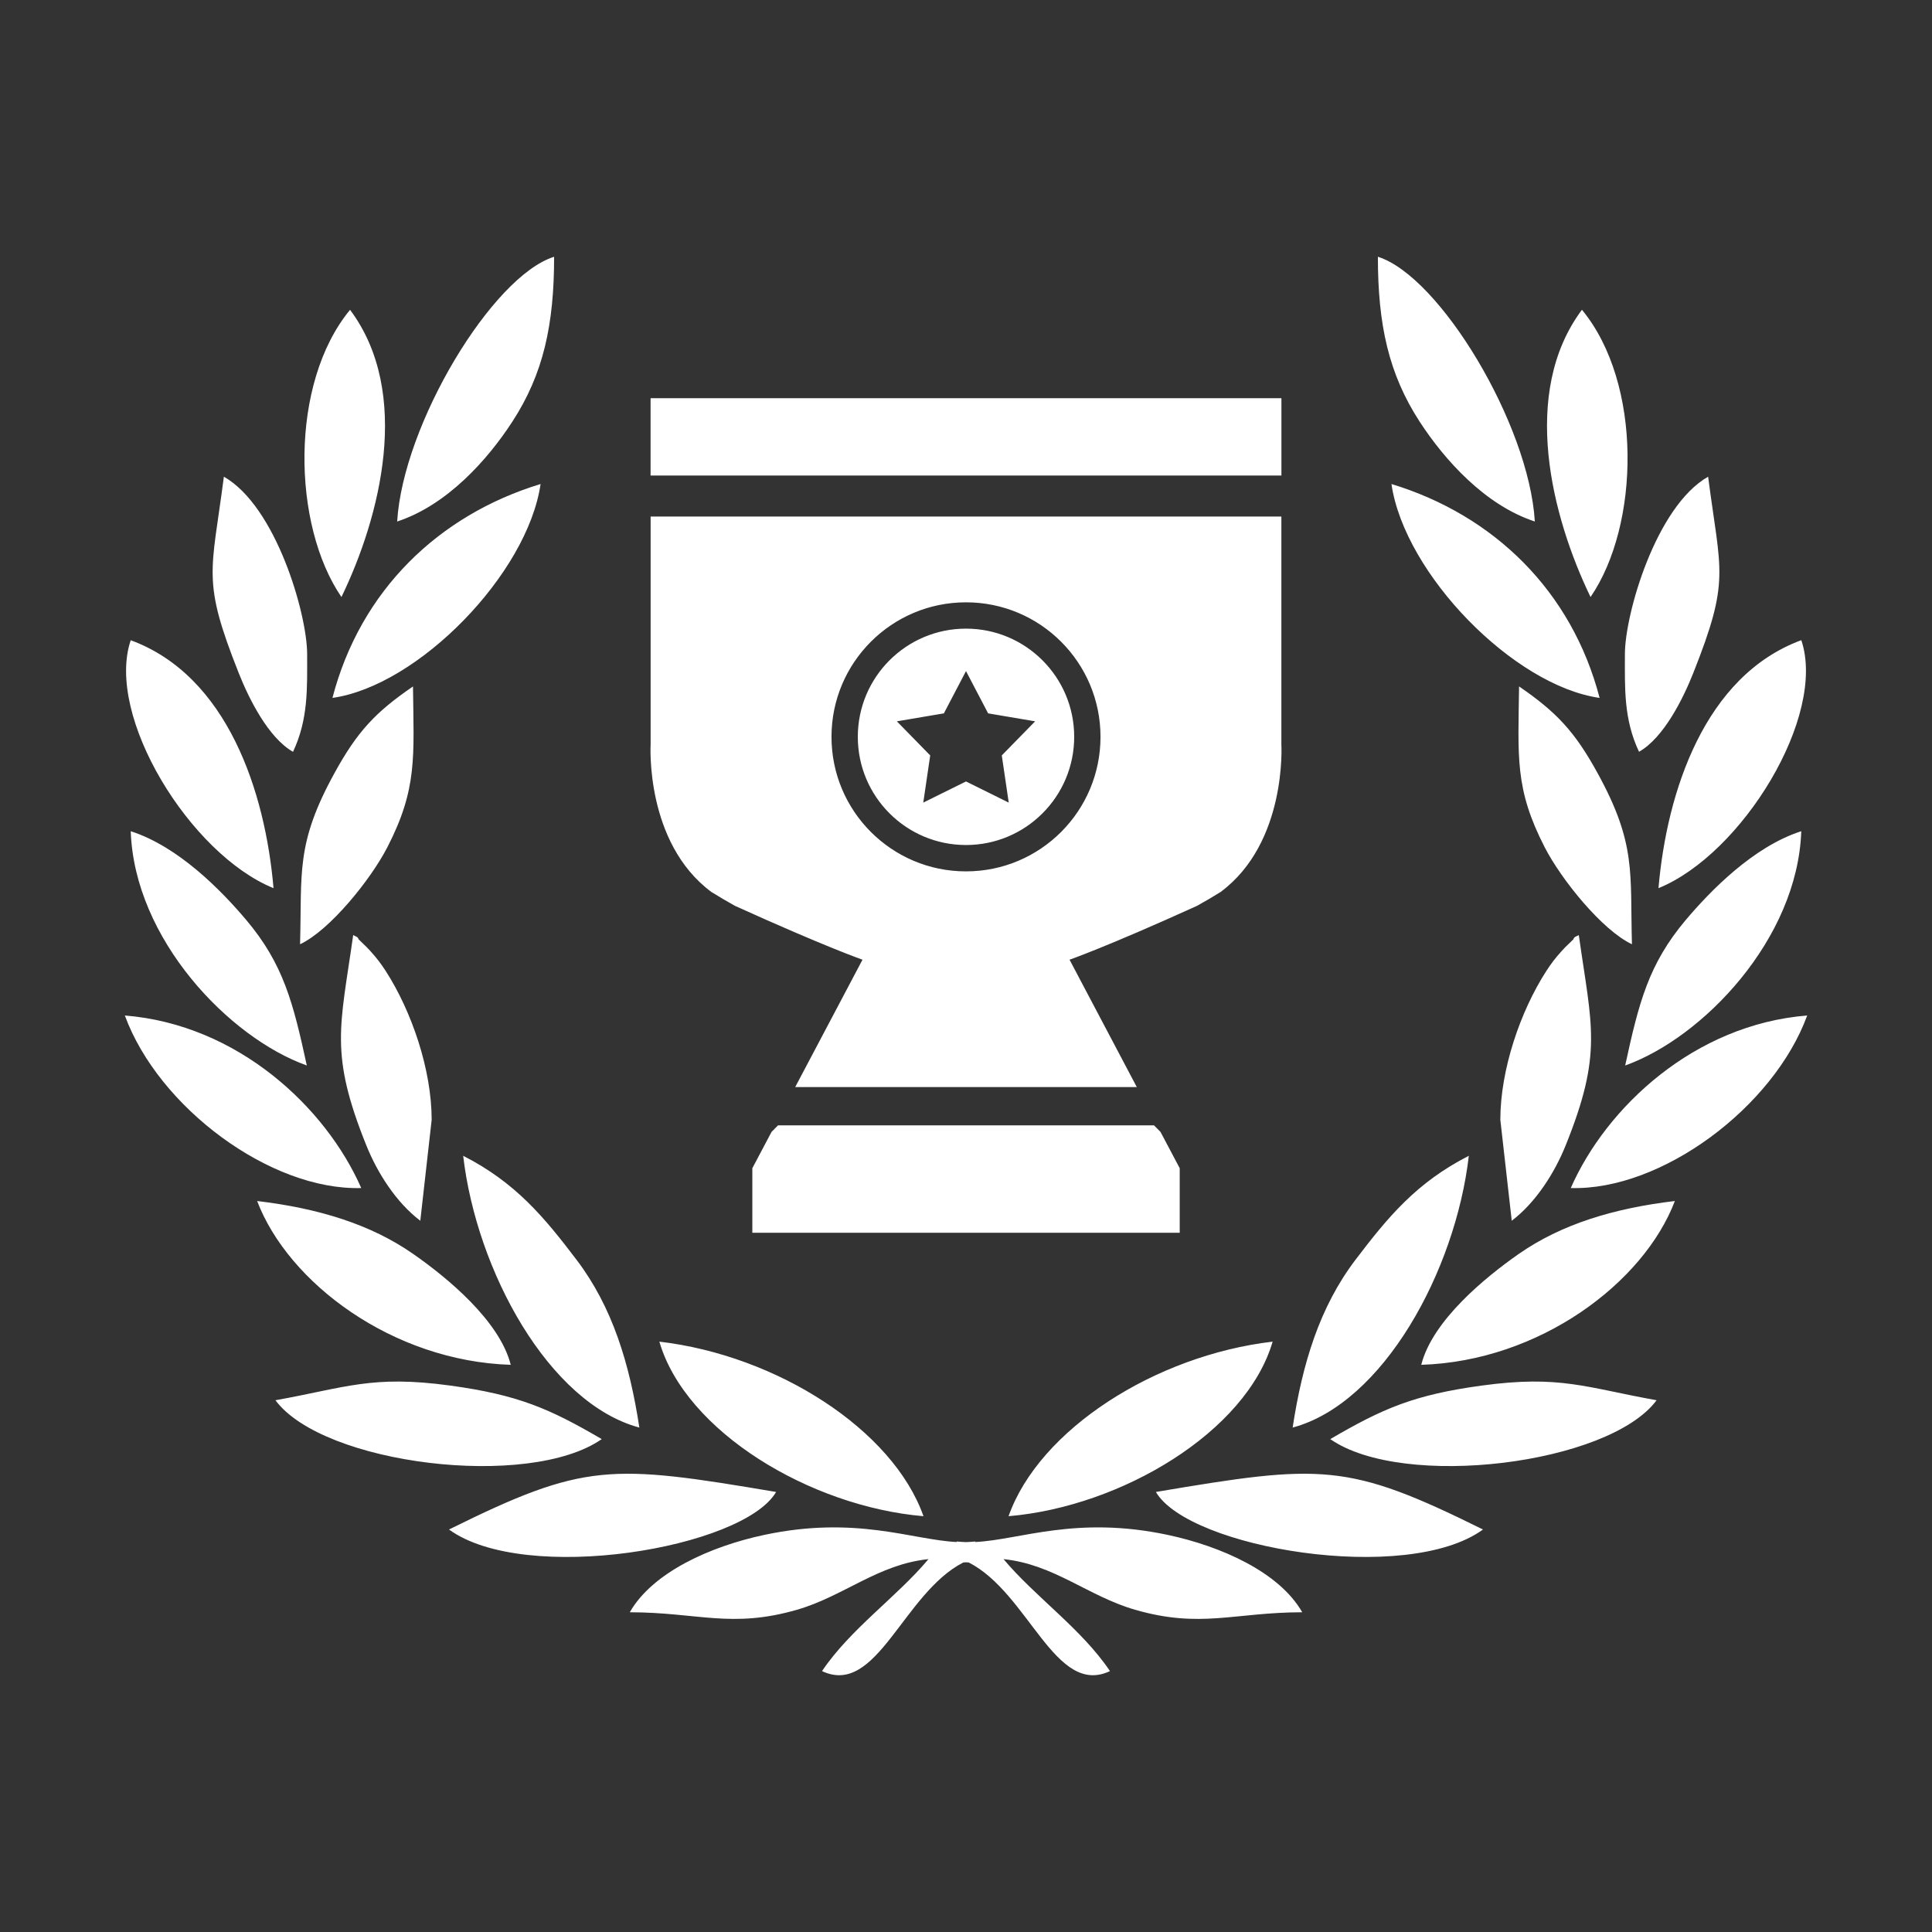 <svg width="42" height="42" viewBox="0 0 42 42" fill="none" xmlns="http://www.w3.org/2000/svg">
<rect x="0" y="0" width="42" height="42" fill="#333333" stroke="none"/>
<path fill-rule="evenodd" clip-rule="evenodd" d="M20.941 33.967C20.96 33.964 20.98 33.963 21 33.963H21.001C21.02 33.963 21.04 33.964 21.06 33.967C22.366 34.635 22.938 36.893 24.13 36.328C23.509 35.406 22.499 34.711 21.816 33.894C22.913 34.007 23.654 34.699 24.673 34.994C26.101 35.407 26.824 35.052 28.309 35.049C27.81 34.175 26.543 33.613 25.384 33.367C23.39 32.943 22.17 33.476 21.203 33.522V33.511C21.134 33.517 21.066 33.522 21 33.524H21C20.934 33.522 20.867 33.517 20.797 33.511V33.522C19.83 33.476 18.611 32.943 16.616 33.367C15.457 33.613 14.19 34.175 13.691 35.049C15.177 35.052 15.899 35.407 17.328 34.994C18.346 34.699 19.087 34.007 20.184 33.894C19.502 34.711 18.491 35.406 17.87 36.328C19.062 36.893 19.634 34.635 20.941 33.967H20.941ZM21 13.666C22.299 13.666 23.352 14.72 23.352 16.018C23.352 17.317 22.299 18.37 21 18.37C19.701 18.37 18.648 17.317 18.648 16.018C18.648 14.72 19.701 13.666 21 13.666ZM21 14.589L21.481 15.508L22.503 15.681L21.778 16.422L21.929 17.448L21 16.988L20.071 17.448L20.222 16.422L19.497 15.681L20.519 15.508L21 14.589ZM21 13.094C22.615 13.094 23.924 14.403 23.924 16.018C23.924 17.634 22.615 18.943 21 18.943C19.385 18.943 18.076 17.634 18.076 16.018C18.076 14.403 19.385 13.094 21 13.094ZM14.143 10.338H27.857V8.657H14.143V10.338ZM20.798 24.464H17.802H16.914L16.773 24.606L16.355 25.396V26.799H17.963H20.627H20.798H20.942H21.058H21.203H21.374H24.038H25.646V25.396L25.228 24.606L25.087 24.464H24.199H21.203H20.798H20.798ZM20.798 11.229H14.144V16.187C14.144 16.187 14.02 18.316 15.464 19.39C15.631 19.494 15.803 19.595 15.977 19.692C17.963 20.592 18.75 20.863 18.75 20.863L17.287 23.632H20.798H21.203H24.713L23.251 20.863C23.251 20.863 24.038 20.592 26.023 19.692C26.198 19.595 26.369 19.495 26.536 19.39C27.981 18.316 27.856 16.187 27.856 16.187V11.229H21.203H20.798ZM6.523 20.527C6.567 18.974 6.423 18.352 7.267 16.814C7.768 15.899 8.165 15.48 8.978 14.923C8.995 16.459 9.077 17.141 8.421 18.418C8.057 19.125 7.168 20.225 6.523 20.527ZM7.423 12.979C6.35 11.415 6.29 8.333 7.61 6.735C8.958 8.54 8.267 11.233 7.423 12.979ZM9.384 24.344L9.137 26.538C8.612 26.14 8.204 25.498 7.963 24.898C7.156 22.892 7.397 22.324 7.678 20.328C7.735 20.361 7.781 20.363 7.795 20.419L7.97 20.589C7.991 20.611 8.027 20.648 8.05 20.673C8.192 20.831 8.282 20.949 8.383 21.105C8.948 21.981 9.384 23.251 9.384 24.344ZM6.677 14.219C6.677 14.957 6.706 15.629 6.37 16.344C5.831 16.037 5.41 15.187 5.19 14.632C4.383 12.598 4.595 12.466 4.867 10.363C6.005 11.011 6.677 13.355 6.677 14.219H6.677ZM6.67 23.163C4.98 22.559 2.923 20.417 2.842 18.07C3.885 18.405 4.818 19.366 5.351 19.997C6.162 20.958 6.373 21.797 6.67 23.163ZM7.853 25.827C5.882 25.885 3.446 24.075 2.714 22.076C5.17 22.273 7.083 24.073 7.853 25.827ZM7.227 15.172C7.834 12.841 9.532 11.198 11.752 10.522C11.466 12.479 9.093 14.908 7.227 15.172ZM5.946 19.308C4.132 18.571 2.284 15.568 2.842 13.918C4.95 14.693 5.768 17.225 5.946 19.308ZM11.103 29.67C8.534 29.59 6.267 27.888 5.59 26.109C6.926 26.268 8.059 26.616 8.98 27.258C9.712 27.767 10.861 28.709 11.103 29.67V29.67ZM8.634 11.337C8.763 9.217 10.704 6.002 12.046 5.582C12.046 7.053 11.815 8.127 11.137 9.168C10.598 9.998 9.716 10.983 8.634 11.337V11.337ZM16.872 32.434C16.159 33.659 11.417 34.455 9.761 33.25C12.711 31.789 13.269 31.826 16.872 32.434ZM13.899 31.034C11.935 30.507 10.361 27.637 10.069 25.126C11.209 25.708 11.829 26.459 12.534 27.387C13.314 28.415 13.686 29.641 13.899 31.034ZM13.081 31.285C11.499 32.389 7.021 31.837 5.988 30.44C7.518 30.166 8.083 29.888 9.788 30.121C11.263 30.323 11.945 30.621 13.081 31.285ZM20.076 32.961C17.616 32.752 14.904 31.123 14.334 29.166C16.886 29.465 19.41 31.077 20.076 32.961ZM35.477 20.527C35.434 18.974 35.577 18.352 34.734 16.814C34.233 15.899 33.835 15.48 33.023 14.922C33.005 16.459 32.924 17.141 33.58 18.418C33.943 19.125 34.833 20.225 35.477 20.527ZM34.577 12.979C35.65 11.415 35.711 8.333 34.39 6.734C33.043 8.539 33.733 11.232 34.577 12.979ZM32.616 24.344L32.864 26.538C33.388 26.14 33.796 25.497 34.037 24.898C34.845 22.892 34.603 22.324 34.322 20.328C34.265 20.36 34.219 20.363 34.205 20.419L34.03 20.589C34.009 20.611 33.974 20.648 33.951 20.673C33.808 20.831 33.719 20.949 33.618 21.105C33.052 21.98 32.616 23.251 32.616 24.344ZM35.324 14.219C35.324 14.957 35.294 15.629 35.631 16.343C36.17 16.037 36.59 15.186 36.81 14.632C37.617 12.597 37.406 12.466 37.133 10.363C35.996 11.011 35.324 13.355 35.324 14.219H35.324ZM35.33 23.163C37.02 22.558 39.077 20.416 39.158 18.07C38.115 18.405 37.183 19.366 36.649 19.997C35.838 20.958 35.627 21.796 35.33 23.163ZM34.147 25.827C36.118 25.885 38.554 24.075 39.287 22.076C36.831 22.273 34.918 24.073 34.147 25.827ZM34.774 15.172C34.167 12.841 32.469 11.198 30.249 10.522C30.534 12.479 32.907 14.907 34.774 15.172ZM36.054 19.308C37.868 18.571 39.716 15.568 39.159 13.917C37.051 14.693 36.233 17.225 36.054 19.308ZM30.897 29.67C33.467 29.59 35.734 27.888 36.41 26.109C35.074 26.268 33.942 26.615 33.02 27.257C32.289 27.767 31.139 28.708 30.897 29.67V29.67ZM33.366 11.337C33.238 9.216 31.296 6.002 29.954 5.582C29.954 7.053 30.186 8.127 30.863 9.168C31.403 9.998 32.284 10.983 33.366 11.337V11.337ZM25.128 32.434C25.842 33.658 30.583 34.455 32.239 33.25C29.289 31.789 28.732 31.826 25.128 32.434ZM28.101 31.034C30.065 30.507 31.64 27.637 31.931 25.126C30.791 25.708 30.172 26.459 29.467 27.387C28.686 28.415 28.314 29.641 28.101 31.034ZM28.919 31.285C30.502 32.389 34.979 31.836 36.013 30.44C34.483 30.166 33.918 29.888 32.212 30.121C30.737 30.322 30.056 30.621 28.919 31.285ZM21.925 32.961C24.385 32.752 27.096 31.123 27.666 29.166C25.115 29.465 22.591 31.077 21.925 32.961Z" fill="white"/>
</svg>

